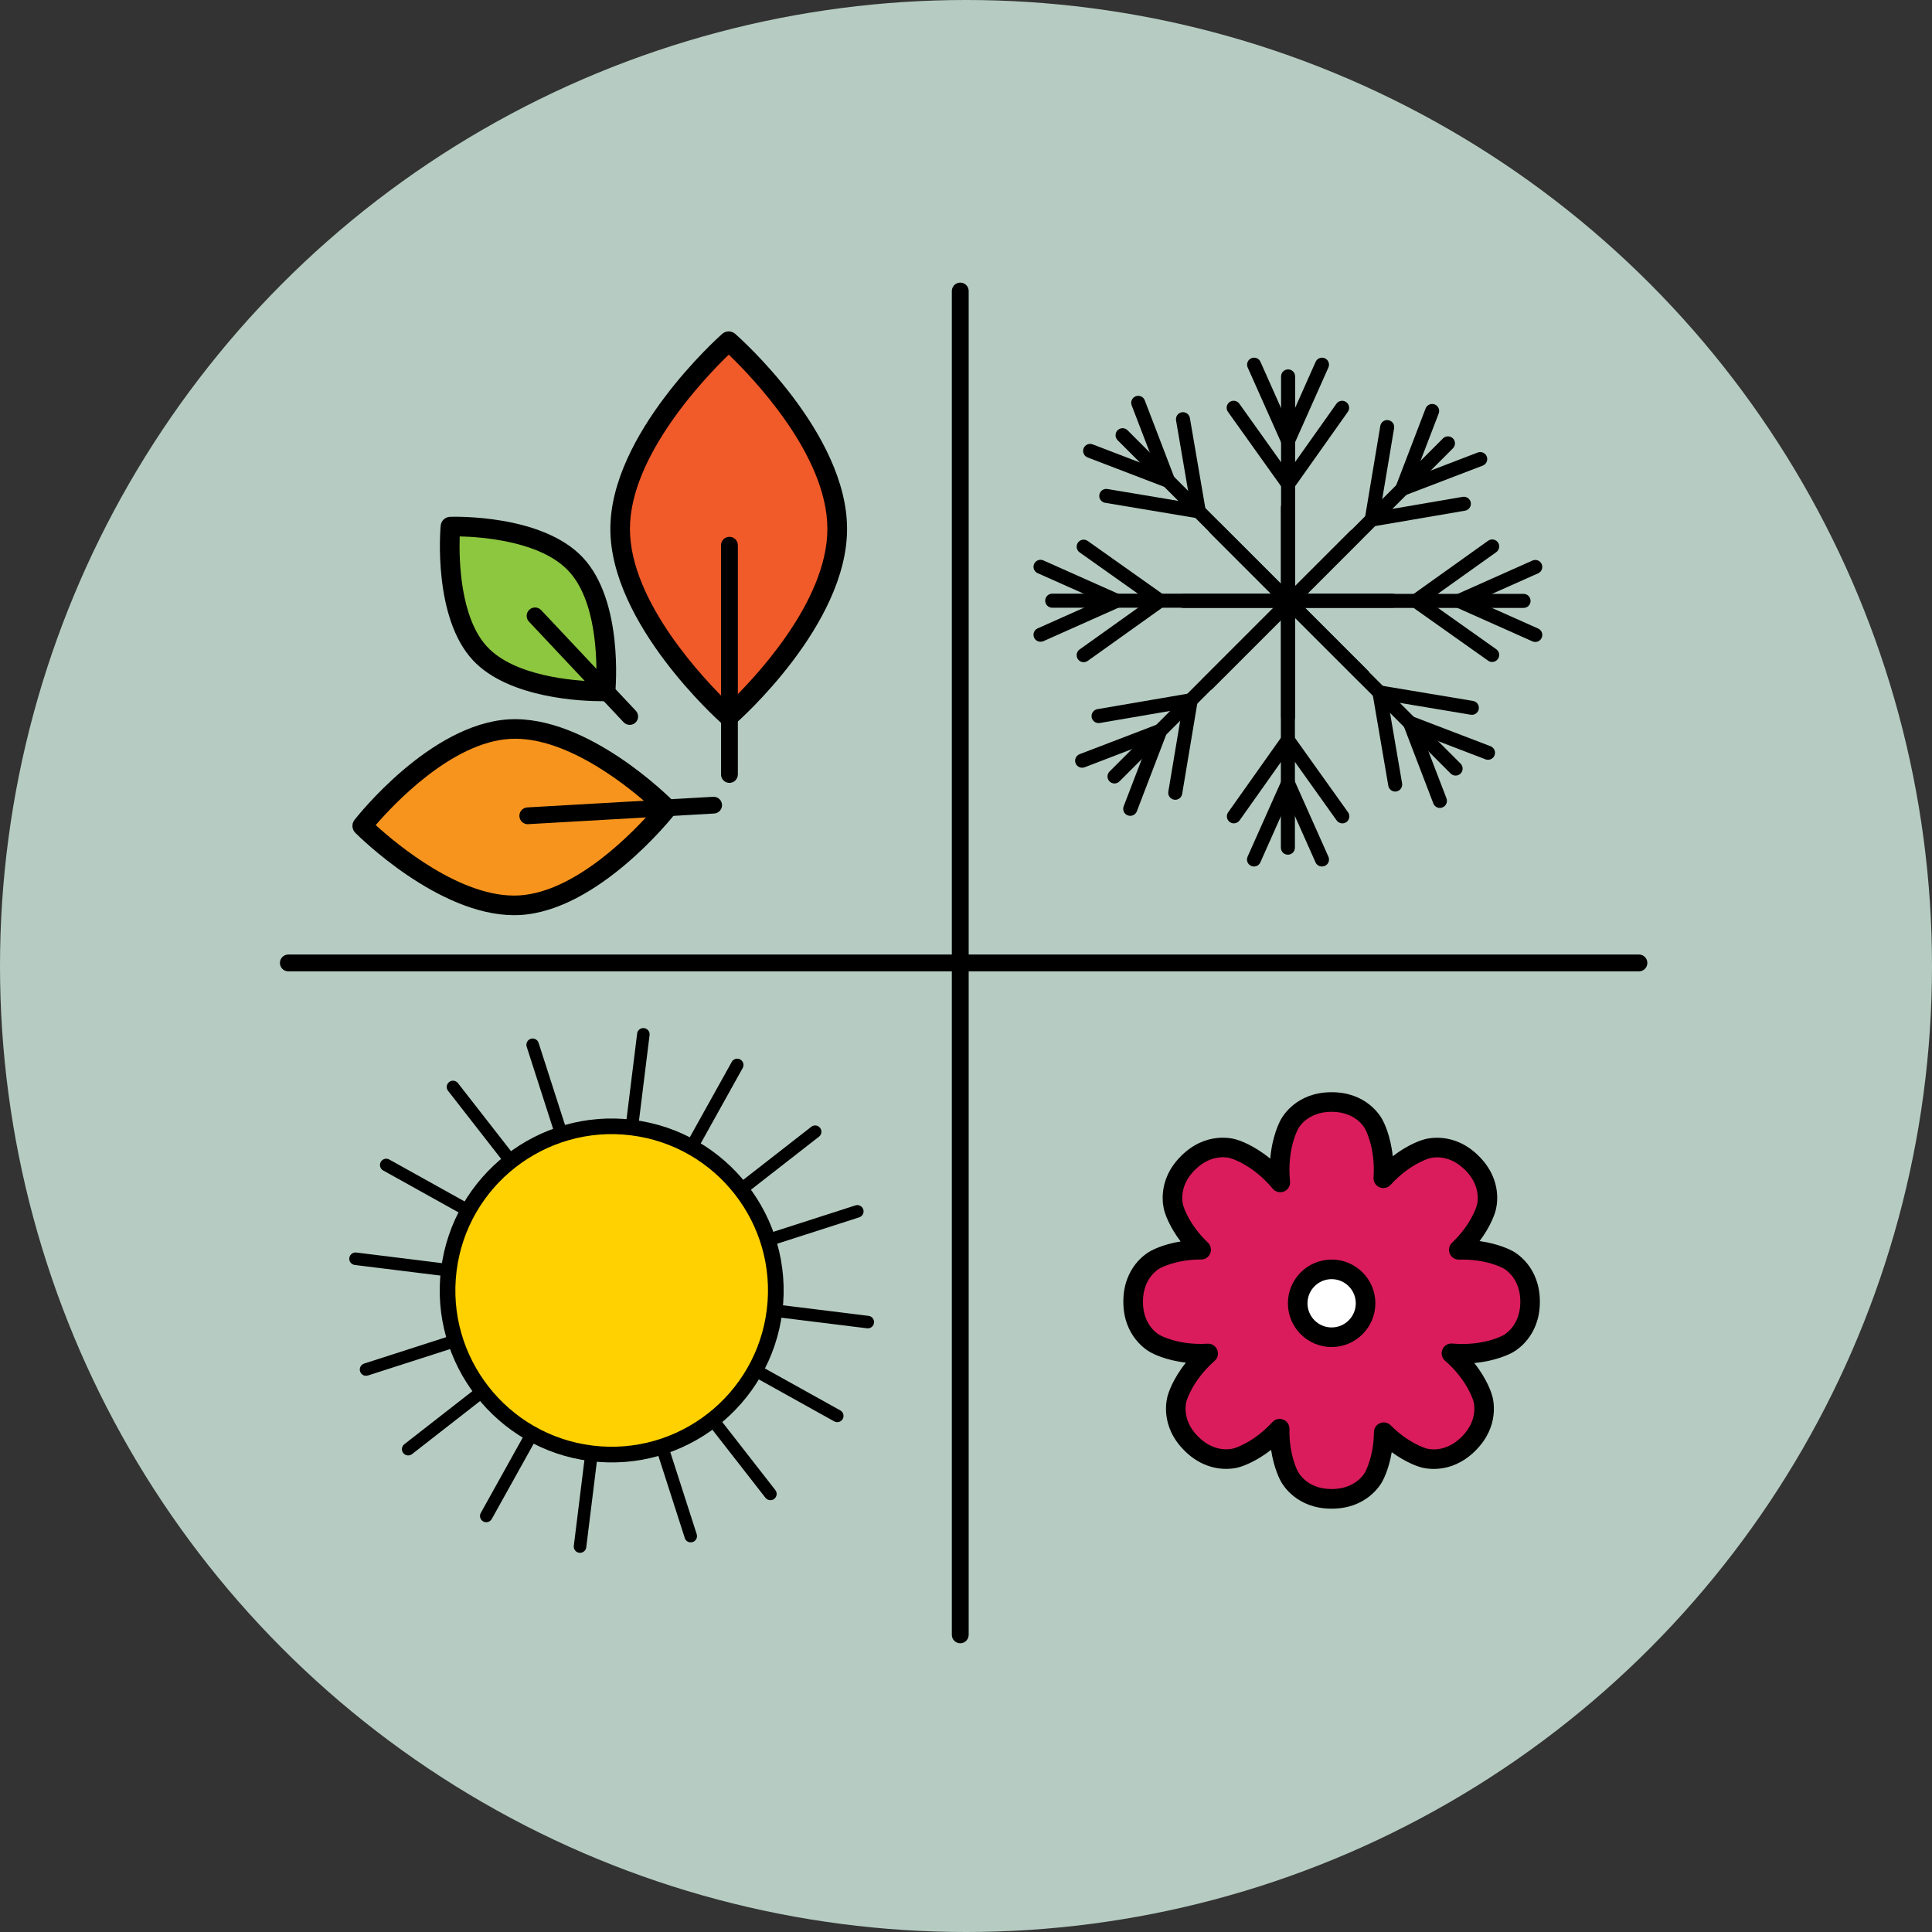 <?xml version="1.0" encoding="utf-8"?>
<!-- Generator: Adobe Illustrator 24.1.3, SVG Export Plug-In . SVG Version: 6.00 Build 0)  -->
<svg version="1.1" id="Layer_1" xmlns="http://www.w3.org/2000/svg" xmlns:xlink="http://www.w3.org/1999/xlink" x="0px" y="0px"
	 viewBox="0 0 360 360" style="enable-background:new 0 0 360 360;" xml:space="preserve">
<rect x="0" y="0" width="360" height="360" fill="#333333" stroke="none"/>
<style type="text/css">
	.st0{fill:#B6CCC2;}
	.st1{fill:#965F36;}
	.st2{fill:#006937;}
	.st3{fill:#FFFFFF;}
	.st4{fill:#FFD100;}
	.st5{fill:none;}
	.st6{fill:#006937;stroke:#FFFFFF;stroke-width:0.534;stroke-linecap:round;stroke-linejoin:round;}
	.st7{fill:#54B948;}
	.st8{fill:#7EA8AD;}
	.st9{fill:#415464;}
	.st10{fill:#9BAE65;}
	.st11{fill:#006937;stroke:#F7901E;stroke-width:0.305;stroke-miterlimit:10;}
	.st12{fill:#00543F;}
	.st13{fill:#2CACE3;}
	.st14{fill:#A0E2BA;}
	.st15{fill:#6CCA98;}
	.st16{fill:#009845;}
	.st17{fill:#CA003D;}
	.st18{fill:#F15A29;}
	.st19{fill:#F7941D;}
	.st20{fill:#8DC63F;}
	.st21{fill:#DA1C5C;}
	.st22{fill:#603913;}
	.st23{fill:#006937;stroke:#000000;stroke-width:3;stroke-miterlimit:10;}
	.st24{fill:#ED1C24;stroke:#000000;stroke-width:2;stroke-miterlimit:10;}
	.st25{fill:#006937;stroke:#000000;stroke-width:2;stroke-miterlimit:10;}
	.st26{fill:#ED1C24;}
	.st27{clip-path:url(#SVGID_2_);fill:#CE181E;}
	.st28{clip-path:url(#SVGID_2_);}
	.st29{clip-path:url(#SVGID_4_);fill:#009444;}
	.st30{clip-path:url(#SVGID_4_);}
	.st31{fill:#009444;}
	.st32{fill:#006838;}
	.st33{fill:#C53D27;}
	.st34{clip-path:url(#SVGID_6_);fill:#006838;}
	.st35{clip-path:url(#SVGID_6_);}
	.st36{clip-path:url(#SVGID_8_);fill:#006838;}
	.st37{clip-path:url(#SVGID_8_);}
	.st38{clip-path:url(#SVGID_8_);fill:#009444;}
</style>
<circle class="st0" cx="180" cy="180" r="180"/>
<g>
	<g>
		<g>
			<path d="M305.39,181H53.73c-0.87,0-1.57-0.7-1.57-1.57s0.7-1.57,1.57-1.57h251.66c0.87,0,1.57,0.7,1.57,1.57
				S306.26,181,305.39,181z"/>
		</g>
		<g>
			<path d="M178.93,306.2c-0.87,0-1.57-0.7-1.57-1.57V54.23c0-0.87,0.7-1.57,1.57-1.57s1.57,0.7,1.57,1.57v250.4
				C180.49,305.5,179.79,306.2,178.93,306.2z"/>
		</g>
		<g>
			<g>
				<g>
					<path class="st18" d="M135.78,63.58c0,0-20.23,17.94-20.23,34.97s20.23,34.97,20.23,34.97s20.23-17.74,20.23-34.97
						C156.01,81.31,135.78,63.58,135.78,63.58z"/>
					<path d="M135.78,135.35c-0.43,0-0.87-0.15-1.21-0.46c-0.85-0.75-20.84-18.68-20.84-36.34s19.99-35.59,20.84-36.34
						c0.69-0.61,1.72-0.61,2.42-0.01c0.85,0.75,20.85,18.49,20.85,36.35c0,17.86-20,35.6-20.85,36.35
						C136.64,135.2,136.21,135.35,135.78,135.35z M135.79,66.08c-4.27,4.13-18.41,18.81-18.41,32.47c0,13.68,14.13,28.35,18.4,32.47
						c4.28-4.09,18.39-18.66,18.39-32.47C154.18,84.74,140.06,70.17,135.79,66.08z"/>
				</g>
				<g>
					<path d="M135.92,145.88c-0.87,0-1.57-0.7-1.57-1.57v-42.71c0-0.87,0.7-1.57,1.57-1.57s1.57,0.7,1.57,1.57v42.71
						C137.48,145.18,136.78,145.88,135.92,145.88z"/>
				</g>
			</g>
			<g>
				<g>
					<path class="st19" d="M67.5,153.89c0,0,15.49,15.57,29.31,14.78c13.82-0.79,27.43-18.03,27.43-18.03s-15.33-15.58-29.31-14.78
						C80.95,136.66,67.5,153.89,67.5,153.89z"/>
					<path d="M95.78,170.53c-14.14,0-28.94-14.71-29.58-15.35c-0.65-0.65-0.71-1.69-0.14-2.41c0.57-0.73,14.13-17.89,28.77-18.73
						c14.64-0.83,30.07,14.66,30.72,15.33c0.65,0.66,0.7,1.69,0.13,2.41c-0.58,0.73-14.28,17.9-28.76,18.72
						C96.54,170.52,96.16,170.53,95.78,170.53z M70.01,153.74c3.82,3.49,16,13.72,26.7,13.11c10.73-0.61,21.64-12.17,25.03-16.07
						c-3.79-3.49-15.87-13.72-26.7-13.1C84.2,138.3,73.37,149.84,70.01,153.74z"/>
				</g>
				<g>
					<line class="st19" x1="98.34" y1="152.01" x2="132.99" y2="150.03"/>
					<path d="M98.34,153.58c-0.82,0-1.51-0.64-1.56-1.48c-0.05-0.86,0.61-1.6,1.47-1.65l34.64-1.98c0.86-0.04,1.6,0.61,1.65,1.47
						c0.05,0.86-0.61,1.6-1.47,1.65l-34.64,1.98C98.4,153.58,98.37,153.58,98.34,153.58z"/>
				</g>
			</g>
			<g>
				<g>
					<path class="st20" d="M83.93,98.12c0,0-1.47,16.23,5.57,23.71c7.04,7.48,23.32,7,23.32,7s1.55-16.14-5.57-23.71
						C100.14,97.55,83.93,98.12,83.93,98.12z"/>
					<path d="M112.14,130.66c-3.4,0-17.26-0.45-23.97-7.58c-7.52-7.99-6.12-24.43-6.06-25.12c0.08-0.92,0.84-1.63,1.76-1.66
						c0.7-0.02,17.12-0.51,24.72,7.57c7.6,8.08,6.12,24.44,6.06,25.13c-0.09,0.92-0.84,1.62-1.77,1.65
						C112.8,130.66,112.55,130.66,112.14,130.66z M85.66,99.95c-0.14,4.18,0.03,15.17,5.17,20.62c5.13,5.45,16.09,6.29,20.27,6.41
						c0.15-4.17,0.02-15.1-5.18-20.61C100.72,100.84,89.83,100.05,85.66,99.95z"/>
				</g>
				<g>
					<line class="st20" x1="99.7" y1="114.76" x2="117.34" y2="133.51"/>
					<path d="M117.34,135.07c-0.42,0-0.83-0.17-1.14-0.49l-17.64-18.75c-0.59-0.63-0.56-1.62,0.07-2.21
						c0.63-0.59,1.62-0.56,2.21,0.07l17.64,18.75c0.59,0.63,0.56,1.62-0.07,2.21C118.11,134.93,117.73,135.07,117.34,135.07z"/>
				</g>
			</g>
		</g>
		<g>
			<g>
				<path class="st21" d="M285.11,242.53c0-5.79-4.14-7.82-4.14-7.82s-3.44-2.01-9.16-1.84c4.09-3.89,5.09-7.69,5.09-7.69
					s1.49-4.36-2.61-8.46c-0.01-0.01-0.01-0.01-0.02-0.02c-0.01-0.01-0.01-0.01-0.02-0.02c-4.1-4.1-8.46-2.61-8.46-2.61
					s-4.02,1.06-8.03,5.46c0.43-6.26-1.79-10.06-1.79-10.06s-2.03-4.14-7.82-4.14c-0.01,0-0.02,0-0.03,0c-0.01,0-0.02,0-0.02,0
					c-5.79,0-7.82,4.14-7.82,4.14s-2.41,4.12-1.72,10.85c-4.22-5.07-8.72-6.24-8.72-6.24s-4.36-1.49-8.46,2.61
					c-0.01,0.01-0.01,0.01-0.02,0.02c-0.01,0.01-0.01,0.01-0.02,0.02c-4.1,4.1-2.61,8.46-2.61,8.46s0.99,3.79,5.08,7.68
					c-5.34-0.02-8.53,1.85-8.53,1.85s-4.14,2.03-4.14,7.82c0,0.01,0,0.02,0,0.02c0,0.01,0,0.02,0,0.03c0,5.79,4.14,7.82,4.14,7.82
					s3.71,2.17,9.84,1.81c-4.66,4.1-5.77,8.31-5.77,8.31s-1.49,4.36,2.61,8.46c0.01,0.01,0.01,0.01,0.02,0.02
					c0.01,0.01,0.01,0.01,0.02,0.02c4.1,4.1,8.46,2.61,8.46,2.61s3.99-1.05,7.98-5.4c-0.12,5.59,1.84,8.94,1.84,8.94
					s2.03,4.14,7.82,4.14c0.01,0,0.02,0,0.02,0c0.01,0,0.02,0,0.03,0c5.79,0,7.82-4.14,7.82-4.14s1.81-3.09,1.85-8.28
					c3.77,3.8,7.36,4.75,7.36,4.75s4.36,1.49,8.46-2.61c0.01-0.01,0.01-0.01,0.02-0.02c0.01-0.01,0.01-0.01,0.02-0.02
					c4.1-4.1,2.61-8.46,2.61-8.46s-1.12-4.25-5.83-8.36c6.53,0.58,10.52-1.76,10.52-1.76s4.14-2.03,4.14-7.82c0-0.01,0-0.02,0-0.02
					C285.11,242.54,285.11,242.53,285.11,242.53z M247.56,242.56c0.01-0.09,0.02-0.17,0.03-0.25c0.08-0.01,0.15-0.01,0.23-0.02
					c0.08,0.01,0.15,0.02,0.23,0.02c0.03,0.29,0.07,0.6,0.11,0.94c-0.01,0.01-0.02,0.02-0.03,0.03
					C247.93,243.02,247.74,242.78,247.56,242.56z"/>
				<path d="M248.15,281.12c-0.02,0-0.03,0-0.05,0c-6.5,0-9.09-4.46-9.43-5.09c-0.2-0.36-1.31-2.46-1.82-5.87
					c-2.97,2.32-5.47,3.09-5.88,3.21c-0.68,0.21-5.67,1.53-10.27-3.07c-0.01-0.01-0.01-0.01-0.02-0.02c0,0-0.01-0.01-0.01-0.01
					c-4.6-4.6-3.28-9.58-3.07-10.27c0.12-0.43,0.92-3.03,3.37-6.09c-3.82-0.45-6.18-1.69-6.56-1.91c-0.63-0.34-5.09-2.93-5.09-9.43
					c0-0.01,0-0.02,0-0.02c0-0.01,0-0.02,0-0.02c0-6.51,4.46-9.1,5.09-9.43c0.35-0.19,2.34-1.25,5.58-1.77
					c-2.17-2.86-2.9-5.23-3.01-5.63c-0.21-0.69-1.53-5.67,3.07-10.27c0.01-0.01,0.01-0.01,0.02-0.02c4.62-4.61,9.59-3.29,10.28-3.08
					c0.44,0.12,3.17,0.97,6.34,3.57c0.36-4.25,1.75-6.89,1.98-7.29c0.34-0.63,2.93-5.09,9.43-5.09c0.02,0,0.03,0,0.05,0
					c6.51,0,9.09,4.46,9.43,5.09c0.22,0.39,1.52,2.86,1.94,6.84c2.92-2.25,5.35-3,5.76-3.11c0.68-0.21,5.67-1.53,10.27,3.07
					c0.01,0.01,0.01,0.01,0.02,0.02c0,0,0.01,0.01,0.01,0.01c4.6,4.6,3.28,9.58,3.07,10.27c-0.11,0.4-0.83,2.73-2.95,5.55
					c3.57,0.49,5.77,1.65,6.14,1.85c0.63,0.33,5.09,2.92,5.09,9.43c0,0.01,0,0.02,0,0.02c0,0.01,0,0.02,0,0.02
					c0,6.5-4.46,9.09-5.09,9.43c-0.4,0.23-2.98,1.59-7.13,1.97c2.41,3.03,3.2,5.6,3.32,6.03c0.21,0.68,1.53,5.67-3.07,10.27
					c0,0-0.01,0.01-0.01,0.01c-0.01,0.01-0.01,0.01-0.02,0.02c-4.6,4.6-9.59,3.28-10.27,3.07c-0.39-0.11-2.61-0.8-5.33-2.79
					c-0.53,3.16-1.56,5.1-1.75,5.45C257.25,276.66,254.66,281.12,248.15,281.12z M238.44,264.39c0.23,0,0.46,0.04,0.68,0.13
					c0.71,0.28,1.16,0.97,1.15,1.73c-0.1,4.94,1.58,7.96,1.6,7.98c0.02,0.03,0.04,0.08,0.06,0.11c0.06,0.11,1.66,3.09,6.12,3.12
					c0.06,0,0.12,0,0.18,0c4.46-0.03,6.06-3.01,6.13-3.13c0.01-0.03,0.04-0.07,0.05-0.1c0.01-0.02,1.56-2.8,1.6-7.37
					c0.01-0.74,0.45-1.4,1.14-1.68c0.68-0.28,1.47-0.12,1.99,0.41c3.33,3.36,6.5,4.26,6.53,4.27c0.04,0.01,0.08,0.02,0.12,0.04
					c0.12,0.04,3.35,1.01,6.52-2.12c0.01-0.01,0.03-0.03,0.04-0.04c0.03-0.03,0.06-0.06,0.09-0.09c3.13-3.19,2.16-6.41,2.11-6.55
					c-0.01-0.03-0.02-0.08-0.03-0.11c-0.01-0.03-1.08-3.8-5.26-7.45c-0.6-0.52-0.79-1.37-0.48-2.09c0.31-0.73,1.05-1.17,1.84-1.1
					c5.8,0.51,9.41-1.5,9.44-1.52c0.03-0.02,0.08-0.04,0.11-0.06c0.11-0.06,3.08-1.66,3.12-6.11c0-0.01,0-0.03,0-0.04
					c0-0.04,0-0.07,0-0.11c0-0.01,0-0.03,0-0.04c-0.03-4.45-3.01-6.05-3.13-6.12c-0.03-0.01-0.07-0.04-0.1-0.05
					c-0.02-0.01-3.12-1.74-8.18-1.59c-0.77,0.02-1.45-0.42-1.74-1.12c-0.29-0.7-0.12-1.51,0.43-2.03c3.62-3.44,4.57-6.81,4.58-6.84
					c0.01-0.04,0.02-0.08,0.04-0.12c0.04-0.12,1.01-3.35-2.12-6.53c-0.02-0.02-0.05-0.04-0.07-0.06c-0.02-0.02-0.04-0.04-0.07-0.07
					c-3.17-3.13-6.41-2.16-6.55-2.11c-0.03,0.01-0.08,0.02-0.11,0.03c-0.03,0.01-3.6,1.02-7.15,4.92c-0.52,0.57-1.35,0.76-2.07,0.45
					c-0.72-0.31-1.16-1.03-1.11-1.81c0.38-5.55-1.53-8.99-1.55-9.02c-0.02-0.03-0.04-0.07-0.06-0.11c-0.06-0.11-1.66-3.09-6.12-3.12
					c-0.06,0-0.12,0-0.18,0c-4.46,0.03-6.06,3.01-6.12,3.13c-0.01,0.03-0.04,0.07-0.05,0.1c-0.02,0.03-2.09,3.76-1.48,9.74
					c0.08,0.8-0.37,1.56-1.11,1.87c-0.74,0.31-1.6,0.1-2.11-0.51c-3.75-4.5-7.75-5.64-7.79-5.65c-0.04-0.01-0.08-0.02-0.12-0.04
					c-0.12-0.04-3.35-1.01-6.53,2.12c-0.02,0.02-0.04,0.05-0.07,0.07c-0.02,0.02-0.04,0.04-0.07,0.06
					c-3.13,3.17-2.16,6.41-2.11,6.55c0.01,0.03,0.02,0.08,0.03,0.11c0.01,0.02,0.96,3.38,4.57,6.82c0.54,0.52,0.71,1.31,0.44,2
					c-0.28,0.69-0.93,1.16-1.7,1.15c-0.02,0-0.04,0-0.06,0c-4.68,0-7.52,1.59-7.55,1.6c-0.03,0.02-0.07,0.04-0.11,0.06
					c-0.11,0.06-3.08,1.66-3.12,6.11c0,0.01,0,0.03,0,0.04c0,0.04,0,0.07,0,0.11c0,0.01,0,0.03,0,0.04
					c0.03,4.46,3.01,6.06,3.13,6.12c0.03,0.01,0.07,0.04,0.1,0.05c0.02,0.01,3.38,1.89,8.81,1.56c0.78-0.05,1.5,0.41,1.8,1.13
					c0.3,0.72,0.1,1.55-0.48,2.07c-4.14,3.64-5.2,7.38-5.21,7.41c-0.01,0.04-0.02,0.08-0.04,0.12c-0.04,0.12-1.01,3.35,2.12,6.53
					c0.02,0.02,0.05,0.04,0.07,0.06c0.02,0.02,0.04,0.04,0.07,0.07c3.17,3.13,6.41,2.16,6.55,2.11c0.03-0.01,0.08-0.02,0.11-0.03
					c0.03-0.01,3.56-1.01,7.1-4.87C237.44,264.6,237.93,264.39,238.44,264.39z M285.11,242.55L285.11,242.55L285.11,242.55z
					 M285.11,242.54L285.11,242.54L285.11,242.54z M248.14,245.09C248.14,245.09,248.14,245.09,248.14,245.09
					c-0.57,0-1.11-0.25-1.46-0.69c-0.19-0.25-0.37-0.48-0.55-0.69c-0.3-0.38-0.44-0.86-0.39-1.34l0.02-0.24
					c0.09-0.86,0.77-1.55,1.64-1.63l0.21-0.02c0.13-0.01,0.26-0.01,0.39,0l0.22,0.02c0.86,0.09,1.54,0.77,1.63,1.63
					c0.03,0.28,0.06,0.58,0.1,0.9c0.06,0.48-0.07,0.96-0.37,1.34C249.25,244.81,248.71,245.09,248.14,245.09z"/>
			</g>
			<g>
				<circle class="st3" cx="248.13" cy="242.85" r="6.33"/>
				<path d="M248.13,251c-4.5,0-8.15-3.66-8.15-8.15s3.66-8.15,8.15-8.15s8.15,3.66,8.15,8.15S252.62,251,248.13,251z
					 M248.13,238.35c-2.48,0-4.5,2.02-4.5,4.5s2.02,4.5,4.5,4.5s4.5-2.02,4.5-4.5S250.61,238.35,248.13,238.35z"/>
			</g>
		</g>
		<g>
			<g>
				<g>
					<path d="M240.02,134.82c-0.72,0-1.31-0.58-1.31-1.31V70.14c0-0.72,0.58-1.31,1.31-1.31c0.72,0,1.31,0.58,1.31,1.31v63.37
						C241.33,134.23,240.74,134.82,240.02,134.82z"/>
				</g>
				<path d="M240.02,83.47c-0.52,0-0.98-0.3-1.19-0.77l-6.34-14.22c-0.29-0.66,0-1.43,0.66-1.72c0.66-0.29,1.43,0,1.72,0.66
					l5.14,11.54l5.14-11.54c0.29-0.66,1.07-0.95,1.72-0.66c0.66,0.29,0.95,1.07,0.66,1.72l-6.34,14.22
					C241,83.17,240.54,83.47,240.02,83.47z"/>
				<path d="M240.02,91.51c-0.42,0-0.82-0.2-1.06-0.55l-10.15-14.22c-0.42-0.59-0.28-1.4,0.3-1.82c0.59-0.42,1.4-0.28,1.82,0.3
					l9.08,12.73l9.01-12.72c0.42-0.59,1.23-0.73,1.82-0.31c0.59,0.42,0.73,1.23,0.31,1.82l-10.07,14.22
					C240.84,91.31,240.44,91.51,240.02,91.51C240.02,91.51,240.02,91.51,240.02,91.51z"/>
			</g>
			<g>
				<g>
					<path d="M239.98,159.26c-0.72,0-1.31-0.58-1.31-1.31V94.58c0-0.72,0.58-1.31,1.31-1.31s1.31,0.58,1.31,1.31v63.37
						C241.28,158.68,240.7,159.26,239.98,159.26z"/>
				</g>
				<path d="M246.32,161.46c-0.5,0-0.98-0.29-1.19-0.77l-5.14-11.54l-5.14,11.54c-0.29,0.66-1.07,0.95-1.72,0.66
					c-0.66-0.29-0.95-1.07-0.66-1.72l6.34-14.22c0.21-0.47,0.68-0.77,1.19-0.77s0.98,0.3,1.19,0.77l6.34,14.22
					c0.29,0.66,0,1.43-0.66,1.72C246.67,161.42,246.49,161.46,246.32,161.46z"/>
				<path d="M229.91,153.42c-0.26,0-0.52-0.08-0.75-0.24c-0.59-0.42-0.73-1.23-0.31-1.82l10.07-14.22c0.24-0.35,0.64-0.55,1.06-0.55
					c0,0,0,0,0,0c0.42,0,0.82,0.2,1.06,0.55l10.15,14.22c0.42,0.59,0.28,1.4-0.3,1.82c-0.59,0.42-1.4,0.28-1.82-0.3l-9.08-12.73
					l-9.01,12.72C230.72,153.22,230.32,153.42,229.91,153.42z"/>
			</g>
			<g>
				<g>
					<path d="M283.89,113.28h-63.37c-0.72,0-1.31-0.58-1.31-1.31s0.58-1.31,1.31-1.31h63.37c0.72,0,1.31,0.58,1.31,1.31
						S284.61,113.28,283.89,113.28z"/>
				</g>
				<path d="M286.08,119.62c-0.18,0-0.36-0.04-0.53-0.11l-14.22-6.34c-0.47-0.21-0.77-0.68-0.77-1.19s0.3-0.98,0.77-1.19l14.22-6.34
					c0.66-0.29,1.43,0,1.72,0.66c0.29,0.66,0,1.43-0.66,1.72l-11.54,5.14l11.54,5.15c0.66,0.29,0.95,1.07,0.66,1.72
					C287.06,119.33,286.58,119.62,286.08,119.62z"/>
				<path d="M278.04,123.35c-0.26,0-0.52-0.08-0.75-0.24l-14.22-10.07c-0.34-0.24-0.55-0.64-0.55-1.06c0-0.42,0.2-0.82,0.55-1.07
					l14.22-10.15c0.59-0.42,1.4-0.28,1.82,0.3c0.42,0.59,0.28,1.4-0.3,1.82l-12.73,9.08l12.72,9.01c0.59,0.42,0.73,1.23,0.31,1.82
					C278.85,123.16,278.45,123.35,278.04,123.35z"/>
			</g>
			<g>
				<g>
					<path d="M259.44,113.24h-63.37c-0.72,0-1.31-0.58-1.31-1.31c0-0.72,0.58-1.31,1.31-1.31h63.37c0.72,0,1.31,0.58,1.31,1.31
						C260.75,112.66,260.16,113.24,259.44,113.24z"/>
				</g>
				<path d="M193.88,119.58c-0.5,0-0.98-0.29-1.19-0.77c-0.29-0.66,0-1.43,0.66-1.72l11.54-5.15l-11.54-5.14
					c-0.66-0.29-0.95-1.07-0.66-1.72s1.07-0.95,1.72-0.66l14.22,6.34c0.47,0.21,0.77,0.68,0.77,1.19c0,0.52-0.3,0.98-0.77,1.19
					l-14.22,6.34C194.24,119.54,194.06,119.58,193.88,119.58z"/>
				<path d="M201.92,123.39c-0.41,0-0.81-0.19-1.06-0.55c-0.42-0.59-0.28-1.4,0.3-1.82l12.73-9.08l-12.72-9.01
					c-0.59-0.42-0.73-1.23-0.31-1.82c0.42-0.59,1.23-0.73,1.82-0.31l14.22,10.07c0.34,0.24,0.55,0.64,0.55,1.06
					c0,0.42-0.2,0.82-0.55,1.07l-14.22,10.15C202.45,123.31,202.18,123.39,201.92,123.39z"/>
			</g>
			<g>
				<g>
					<line class="st4" x1="269.8" y1="82.61" x2="224.99" y2="127.42"/>
					<path d="M224.99,128.73c-0.33,0-0.67-0.13-0.92-0.38c-0.51-0.51-0.51-1.34,0-1.85l44.81-44.81c0.51-0.51,1.34-0.51,1.85,0
						c0.51,0.51,0.51,1.34,0,1.85l-44.81,44.81C225.65,128.6,225.32,128.73,224.99,128.73z"/>
				</g>
				<path d="M261.29,92.42c-0.34,0-0.67-0.13-0.92-0.38c-0.36-0.36-0.48-0.91-0.3-1.39l5.57-14.54c0.26-0.67,1.01-1.01,1.69-0.75
					c0.67,0.26,1.01,1.01,0.75,1.69l-4.53,11.8l11.8-4.53c0.67-0.26,1.43,0.08,1.69,0.75c0.26,0.67-0.08,1.43-0.75,1.69l-14.54,5.57
					C261.61,92.4,261.45,92.42,261.29,92.42z"/>
				<path d="M255.61,98.11c-0.34,0-0.67-0.13-0.92-0.38c-0.3-0.3-0.44-0.72-0.37-1.14l2.88-17.23c0.12-0.71,0.79-1.19,1.5-1.07
					c0.71,0.12,1.19,0.79,1.07,1.5l-2.58,15.42l15.36-2.63c0.71-0.12,1.39,0.36,1.51,1.07c0.12,0.71-0.36,1.39-1.07,1.51
					l-17.17,2.94C255.75,98.1,255.68,98.11,255.61,98.11z"/>
			</g>
			<g>
				<g>
					<line class="st4" x1="207.67" y1="144.68" x2="252.48" y2="99.87"/>
					<path d="M207.67,145.99c-0.33,0-0.67-0.13-0.92-0.38c-0.51-0.51-0.51-1.34,0-1.85l44.81-44.81c0.51-0.51,1.34-0.51,1.85,0
						c0.51,0.51,0.51,1.34,0,1.85L208.6,145.6C208.34,145.86,208.01,145.99,207.67,145.99z"/>
				</g>
				<path d="M210.6,152.02c-0.16,0-0.31-0.03-0.47-0.09c-0.67-0.26-1.01-1.01-0.75-1.69l4.53-11.8l-11.8,4.53
					c-0.67,0.26-1.43-0.08-1.69-0.75c-0.26-0.67,0.08-1.43,0.75-1.69l14.54-5.57c0.48-0.19,1.03-0.07,1.39,0.3
					c0.36,0.36,0.48,0.91,0.3,1.39l-5.57,14.54C211.62,151.7,211.13,152.02,210.6,152.02z"/>
				<path d="M218.99,149.03c-0.07,0-0.14-0.01-0.22-0.02c-0.71-0.12-1.19-0.79-1.07-1.5l2.58-15.42l-15.36,2.63
					c-0.71,0.12-1.39-0.36-1.51-1.07c-0.12-0.71,0.36-1.39,1.07-1.51l17.17-2.94c0.42-0.07,0.84,0.06,1.14,0.36
					c0.3,0.3,0.44,0.72,0.37,1.14l-2.88,17.23C220.17,148.58,219.61,149.03,218.99,149.03z"/>
			</g>
			<g>
				<g>
					<line class="st4" x1="271.23" y1="143.21" x2="226.42" y2="98.4"/>
					<path d="M271.23,144.52c-0.33,0-0.67-0.13-0.92-0.38L225.5,99.33c-0.51-0.51-0.51-1.34,0-1.85c0.51-0.51,1.34-0.51,1.85,0
						l44.81,44.81c0.51,0.51,0.51,1.34,0,1.85C271.9,144.39,271.57,144.52,271.23,144.52z"/>
				</g>
				<path d="M268.3,150.55c-0.53,0-1.02-0.32-1.22-0.84l-5.57-14.54c-0.18-0.48-0.07-1.03,0.3-1.39c0.36-0.36,0.91-0.48,1.39-0.3
					l14.54,5.57c0.67,0.26,1.01,1.01,0.75,1.69c-0.26,0.67-1.01,1.01-1.69,0.75l-11.8-4.53l4.53,11.8c0.26,0.67-0.08,1.43-0.75,1.69
					C268.62,150.52,268.46,150.55,268.3,150.55z"/>
				<path d="M259.98,147.5c-0.62,0-1.18-0.45-1.29-1.09l-2.94-17.17c-0.07-0.42,0.06-0.84,0.36-1.14c0.3-0.3,0.72-0.44,1.14-0.37
					l17.23,2.88c0.71,0.12,1.19,0.79,1.07,1.5c-0.12,0.71-0.79,1.19-1.5,1.07l-15.42-2.58l2.63,15.37c0.12,0.71-0.36,1.39-1.07,1.51
					C260.12,147.5,260.05,147.5,259.98,147.5z"/>
			</g>
			<g>
				<g>
					<line class="st4" x1="209.17" y1="81.09" x2="253.98" y2="125.9"/>
					<path d="M253.98,127.21c-0.33,0-0.67-0.13-0.92-0.38l-44.81-44.81c-0.51-0.51-0.51-1.34,0-1.85c0.51-0.51,1.34-0.51,1.85,0
						l44.81,44.81c0.51,0.51,0.51,1.34,0,1.85C254.65,127.08,254.31,127.21,253.98,127.21z"/>
				</g>
				<path d="M217.67,90.9c-0.16,0-0.32-0.03-0.47-0.09l-14.54-5.57c-0.67-0.26-1.01-1.01-0.75-1.69c0.26-0.67,1.01-1.01,1.69-0.75
					l11.8,4.53l-4.53-11.8c-0.26-0.67,0.08-1.43,0.75-1.69c0.67-0.26,1.43,0.08,1.69,0.75l5.57,14.54c0.18,0.48,0.07,1.03-0.3,1.39
					C218.35,90.77,218.01,90.9,217.67,90.9z"/>
				<path d="M223.36,96.59c-0.07,0-0.14-0.01-0.21-0.02l-17.23-2.88c-0.71-0.12-1.19-0.79-1.07-1.5c0.12-0.71,0.79-1.19,1.5-1.07
					l15.42,2.58l-2.63-15.37c-0.12-0.71,0.36-1.39,1.07-1.51c0.71-0.12,1.39,0.36,1.51,1.07l2.94,17.17
					c0.07,0.42-0.06,0.84-0.36,1.14C224.03,96.45,223.7,96.59,223.36,96.59z"/>
			</g>
		</g>
	</g>
	<g>
		<g>
			<circle class="st4" cx="113.98" cy="240.46" r="30.59"/>
			<path d="M110.05,272.26c-17.54-2.17-30.04-18.2-27.87-35.73s18.2-30.04,35.73-27.87c17.54,2.17,30.04,18.2,27.87,35.73
				S127.59,274.43,110.05,272.26z M117.55,211.55c-15.94-1.97-30.51,9.4-32.48,25.33c-1.97,15.94,9.4,30.51,25.33,32.48
				c15.94,1.97,30.51-9.4,32.48-25.33C144.86,228.09,133.49,213.52,117.55,211.55z"/>
		</g>
		<g>
			<g>
				<line x1="119.88" y1="192.73" x2="117.73" y2="210.1"/>
				<path d="M117.59,211.26c-0.64-0.08-1.1-0.66-1.02-1.3l2.15-17.37c0.08-0.64,0.66-1.1,1.3-1.02c0.64,0.08,1.1,0.66,1.02,1.3
					l-2.15,17.37C118.81,210.88,118.23,211.34,117.59,211.26z"/>
			</g>
			<g>
				<line x1="110.23" y1="270.81" x2="108.08" y2="288.18"/>
				<path d="M107.94,289.34c-0.64-0.08-1.1-0.66-1.02-1.3l2.15-17.37c0.08-0.64,0.66-1.1,1.3-1.02c0.64,0.08,1.1,0.66,1.02,1.3
					l-2.15,17.37C109.16,288.96,108.58,289.42,107.94,289.34z"/>
			</g>
			<g>
				<g>
					<line x1="161.7" y1="246.35" x2="144.33" y2="244.21"/>
					<path d="M161.56,247.51l-17.37-2.15c-0.64-0.08-1.1-0.66-1.02-1.3c0.08-0.64,0.66-1.1,1.3-1.02l17.37,2.15
						c0.64,0.08,1.1,0.66,1.02,1.3C162.78,247.14,162.2,247.59,161.56,247.51z"/>
				</g>
				<g>
					<line x1="83.63" y1="236.7" x2="66.26" y2="234.56"/>
					<path d="M83.48,237.86l-17.37-2.15c-0.64-0.08-1.1-0.66-1.02-1.3c0.08-0.64,0.66-1.1,1.3-1.02l17.37,2.15
						c0.64,0.08,1.1,0.66,1.02,1.3C84.71,237.49,84.12,237.94,83.48,237.86z"/>
				</g>
			</g>
		</g>
		<g>
			<g>
				<line x1="151.9" y1="210.88" x2="138.1" y2="221.64"/>
				<path d="M137.95,222.8c-0.3-0.04-0.58-0.19-0.78-0.44c-0.4-0.51-0.31-1.24,0.2-1.64l13.8-10.76c0.51-0.4,1.24-0.31,1.64,0.2
					c0.4,0.51,0.31,1.24-0.2,1.64l-13.8,10.76C138.56,222.76,138.25,222.84,137.95,222.8z"/>
			</g>
			<g>
				<line x1="89.86" y1="259.27" x2="76.07" y2="270.03"/>
				<path d="M75.92,271.19c-0.3-0.04-0.58-0.19-0.78-0.44c-0.4-0.51-0.31-1.24,0.2-1.64l13.8-10.76c0.51-0.4,1.24-0.31,1.64,0.2
					c0.4,0.51,0.31,1.24-0.2,1.64l-13.8,10.76C76.53,271.15,76.22,271.23,75.92,271.19z"/>
			</g>
			<g>
				<g>
					<line x1="143.56" y1="278.37" x2="132.79" y2="264.57"/>
					<path d="M143.41,279.53c-0.3-0.04-0.58-0.19-0.78-0.44l-10.76-13.8c-0.4-0.51-0.31-1.24,0.2-1.64c0.51-0.4,1.24-0.31,1.64,0.2
						l10.76,13.8c0.4,0.51,0.31,1.24-0.2,1.64C144.02,279.49,143.71,279.57,143.41,279.53z"/>
				</g>
				<g>
					<line x1="95.17" y1="216.34" x2="84.4" y2="202.54"/>
					<path d="M95.03,217.5c-0.3-0.04-0.58-0.19-0.78-0.44l-10.76-13.8c-0.4-0.51-0.31-1.24,0.2-1.64c0.51-0.4,1.24-0.31,1.64,0.2
						l10.76,13.8c0.4,0.51,0.31,1.24-0.2,1.64C95.63,217.46,95.32,217.54,95.03,217.5z"/>
				</g>
			</g>
		</g>
		<g>
			<g>
				<line x1="137.36" y1="198.43" x2="128.85" y2="213.73"/>
				<path d="M128.71,214.89c-0.14-0.02-0.29-0.06-0.42-0.14c-0.56-0.31-0.77-1.03-0.45-1.59l8.51-15.29
					c0.31-0.56,1.03-0.77,1.59-0.45c0.56,0.31,0.77,1.03,0.45,1.59l-8.51,15.29C129.63,214.72,129.16,214.94,128.71,214.89z"/>
			</g>
			<g>
				<line x1="99.11" y1="267.18" x2="90.6" y2="282.48"/>
				<path d="M90.46,283.64c-0.14-0.02-0.29-0.06-0.42-0.14c-0.56-0.31-0.77-1.03-0.45-1.59l8.51-15.29
					c0.31-0.56,1.02-0.77,1.59-0.45c0.56,0.31,0.77,1.03,0.45,1.59l-8.51,15.29C91.39,283.47,90.92,283.69,90.46,283.64z"/>
			</g>
			<g>
				<g>
					<line x1="156" y1="263.83" x2="140.71" y2="255.32"/>
					<path d="M155.86,264.99c-0.14-0.02-0.29-0.06-0.42-0.14l-15.29-8.51c-0.56-0.31-0.77-1.03-0.45-1.59
						c0.31-0.56,1.03-0.77,1.59-0.45l15.29,8.51c0.56,0.31,0.77,1.03,0.45,1.59C156.78,264.83,156.32,265.05,155.86,264.99z"/>
				</g>
				<g>
					<line x1="87.25" y1="225.59" x2="71.96" y2="217.08"/>
					<path d="M87.11,226.75c-0.14-0.02-0.29-0.06-0.42-0.14l-15.29-8.51c-0.56-0.31-0.77-1.03-0.45-1.59
						c0.31-0.56,1.03-0.77,1.59-0.45l15.29,8.51c0.56,0.31,0.77,1.03,0.45,1.59C88.04,226.58,87.57,226.8,87.11,226.75z"/>
				</g>
			</g>
		</g>
		<g>
			<g>
				<line x1="159.75" y1="225.72" x2="143.09" y2="231.08"/>
				<path d="M142.95,232.24c-0.44-0.05-0.83-0.35-0.97-0.8c-0.2-0.61,0.14-1.27,0.75-1.47l16.66-5.36c0.61-0.2,1.27,0.14,1.47,0.75
					c0.2,0.61-0.14,1.27-0.75,1.47l-16.66,5.36C143.29,232.25,143.12,232.26,142.95,232.24z"/>
			</g>
			<g>
				<line x1="84.87" y1="249.83" x2="68.21" y2="255.19"/>
				<path d="M68.07,256.35c-0.44-0.05-0.83-0.35-0.97-0.8c-0.2-0.61,0.14-1.27,0.75-1.47l16.66-5.36c0.61-0.2,1.27,0.14,1.47,0.75
					c0.2,0.61-0.14,1.27-0.75,1.47l-16.66,5.36C68.4,256.36,68.23,256.37,68.07,256.35z"/>
			</g>
			<g>
				<g>
					<line x1="128.72" y1="286.23" x2="123.35" y2="269.57"/>
					<path d="M128.57,287.39c-0.44-0.05-0.83-0.35-0.97-0.8l-5.36-16.66c-0.2-0.61,0.14-1.27,0.75-1.47
						c0.61-0.2,1.27,0.14,1.47,0.75l5.36,16.66c0.2,0.61-0.14,1.27-0.75,1.47C128.91,287.39,128.74,287.41,128.57,287.39z"/>
				</g>
				<g>
					<line x1="104.61" y1="211.34" x2="99.24" y2="194.68"/>
					<path d="M104.47,212.5c-0.44-0.05-0.83-0.35-0.97-0.8l-5.36-16.66c-0.2-0.61,0.14-1.27,0.75-1.47c0.61-0.2,1.27,0.14,1.47,0.75
						l5.36,16.66c0.2,0.61-0.14,1.27-0.75,1.47C104.8,212.51,104.63,212.52,104.47,212.5z"/>
				</g>
			</g>
		</g>
	</g>
</g>
</svg>
